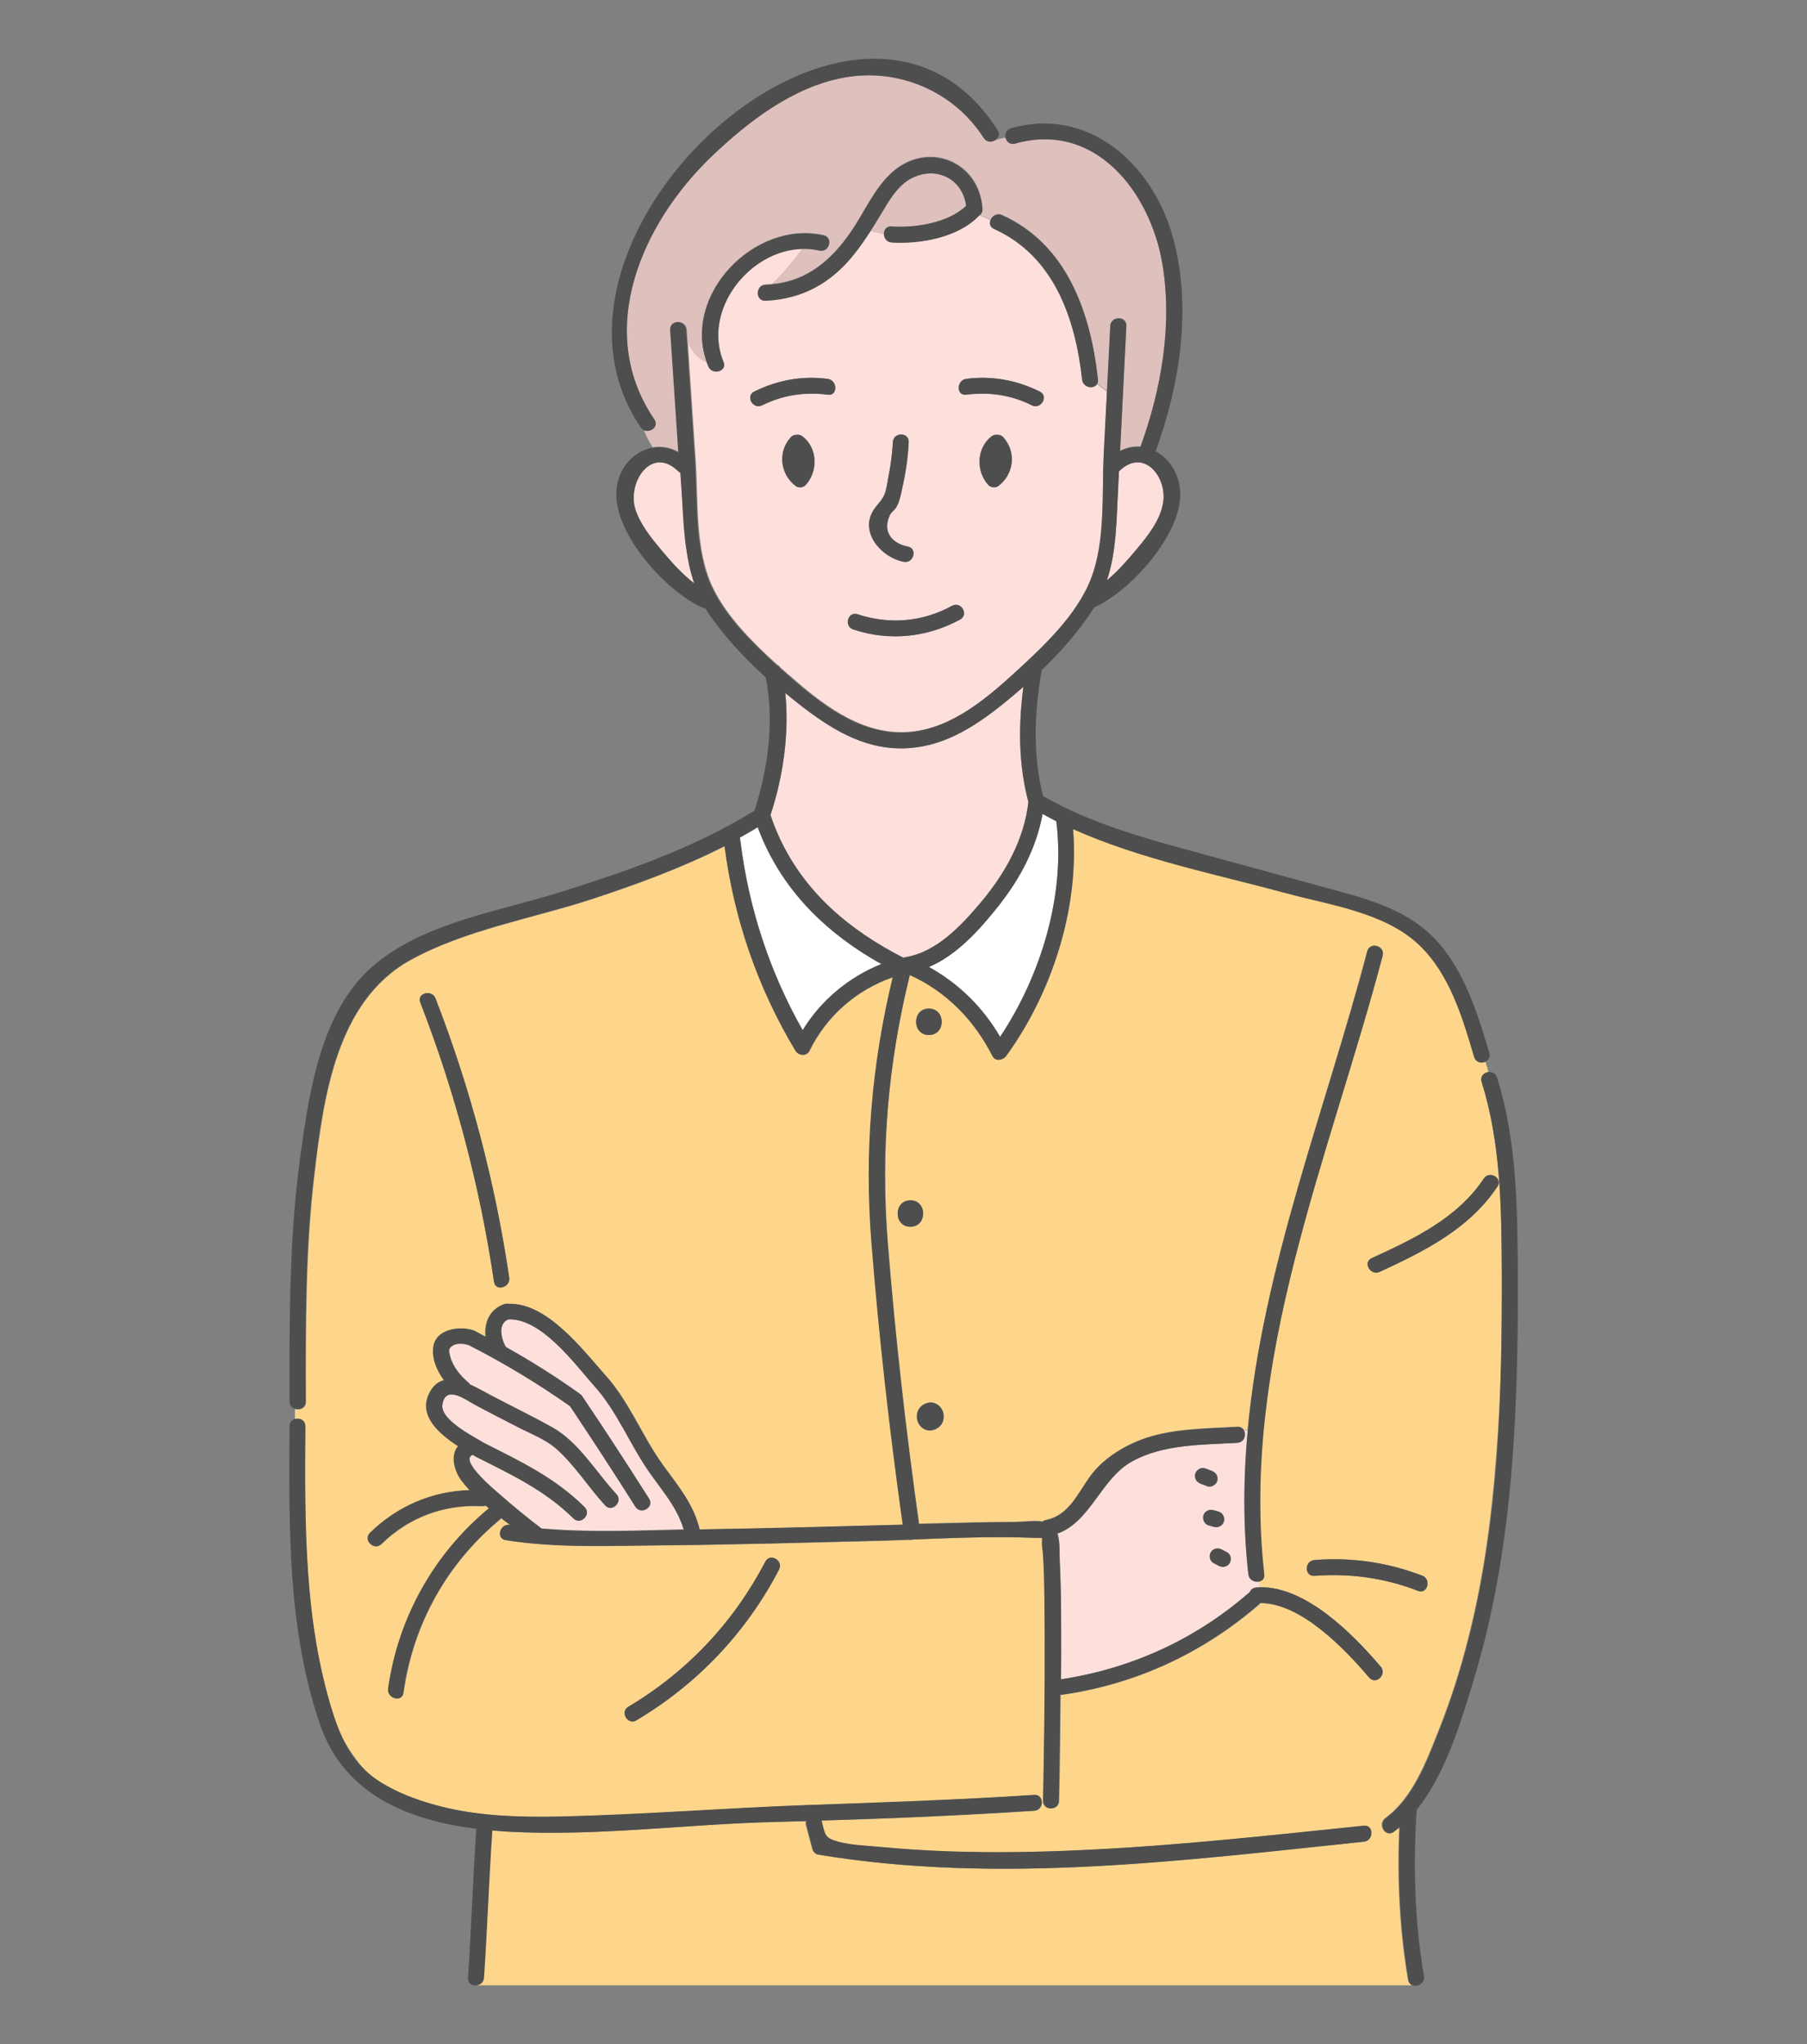 <?xml version="1.0" encoding="utf-8"?>
<!-- Generator: Adobe Illustrator 18.0.0, SVG Export Plug-In . SVG Version: 6.00 Build 0)  -->
<!DOCTYPE svg PUBLIC "-//W3C//DTD SVG 1.1//EN" "http://www.w3.org/Graphics/SVG/1.1/DTD/svg11.dtd">
<svg version="1.1" id="Layer_1" xmlns="http://www.w3.org/2000/svg" xmlns:xlink="http://www.w3.org/1999/xlink" x="0px" y="0px"
	 viewBox="0 0 868 982" enable-background="new 0 0 868 982" xml:space="preserve">
<rect x="0" y="0" width="868" height="982" fill="#808080" stroke="none"/>
<g>
	<g>
		<path fill="none" d="M176.2,851c-4.5-4.8-8.4-10.4-11.9-16.9C167.1,840.5,170.9,846.2,176.2,851z"/>
	</g>
	<g>
		<path fill="#FDD68B" d="M721.4,610.6c-0.1-30.7-0.4-61.5-9.7-91c-0.8-2.6,1.1-4.4,3.3-4.7c-0.5-1.7-1-3.4-1.5-5
			c-1.9,0.9-4.6,0.3-5.3-2.3c-5.6-19-11.8-39.8-26.5-53.9c-16.3-15.6-42.8-19-63.8-24.8c-33.8-9.2-70-16.4-102.4-30.8
			c3.1,37.8-10,78.7-32.1,109c-1.6,2.1-5.2,2.8-6.6,0c-8.7-17.3-22.1-30.9-39.7-38.9c-10.6,42.8-14.1,84.7-10.6,128.7
			c3.6,45.1,8.7,90.1,15,135c2.7-0.1,5.4-0.1,8.1-0.2c12.7-0.3,25.5-0.7,38.2-0.7c3.2,0,8.7-0.8,13-0.2c0.4-0.3,0.9-0.5,1.5-0.7
			c13.1-2.5,16.5-16.5,24.8-25.1c5.8-6,13.1-10.4,20.8-13.4c14.5-5.5,31.2-5.4,46.5-6.3c1.5-0.1,2.5,0.6,3.1,1.5c0.7,0,1.3,0,1.8,0
			c7.3-78.4,37.4-153.9,57.4-229.9c1.3-4.7,8.6-2.7,7.3,2c-25.7,97.4-68.3,194.2-56.9,297.1c0.2,1.9-0.9,3.1-2.2,3.5l0.1,2.9
			c22.3-0.5,44.9,22.6,58.2,38.1c3.2,3.7-2.2,9.1-5.4,5.4c-11.7-13.7-32.5-35.7-52.3-35.8c-0.1,0.1-0.2,0.2-0.3,0.4
			c-26.9,23.4-59.2,38.5-94.5,43.6c-0.4,0.1-0.8,0-1.2,0c-0.1,17-0.3,34-0.7,51c-0.1,4.9-7.7,4.9-7.6,0c0.5-25.8,0.8-51.6,0.8-77.4
			c0-13.5,0-27-0.8-40.5c-0.1-2.1-0.8-4.9-0.5-7c0.1-0.6,0-1,0-1.3c-1.3-0.1-2.8,0-3.9-0.1c-19.3-0.9-38.7,0-58.1,0.8
			c-0.7,0.2-1.3,0.2-1.9,0.1c-4.9,0.2-9.7,0.4-14.6,0.5c-35,0.9-69.9,1.9-104.9,2.2c-24.5,0.2-49.9,1.4-74.2-2.5
			c-4.8-0.8-2.8-8.1,2-7.3c0,0,0.1,0,0.1,0c-1.5-1.1-2.9-2.2-4.4-3.3c-0.2,0.2-0.4,0.5-0.6,0.7c-25.6,21.2-41.7,50.3-46.3,83.2
			c-0.7,4.8-8,2.8-7.3-2c4.8-34,21.9-64.6,48.3-86.5c0,0,0.1,0,0.1-0.1c-0.5-0.4-1.1-0.9-1.6-1.3c-0.5,0.2-1,0.3-1.6,0.3
			c-18.4-1-35.3,5.3-48.5,18.2c-3.5,3.4-8.9-2-5.4-5.4c13-12.8,29.8-19.9,47.8-20.5c-1.2-1.3-2.4-2.7-3.5-4.1
			c-4.1-5.1-5.8-12.6-2-17c-9.2-6-18.9-14.5-14-25.1c1.8-3.9,4.3-5.9,7.2-6.6c-3.6-4.9-6-10.8-5-16.5c1.5-8.3,12.8-9.7,19.3-7.4
			c0.1,0,0.3,0.1,0.4,0.2c0.2,0.1,0.3,0.1,0.5,0.2c1.6,0.8,3.2,1.7,4.8,2.6c-0.7-6.6,1.9-13.1,9.1-15.7c0.7-0.3,1.4-0.3,1.9-0.1
			c18.2-0.7,35.3,21.6,46,33.7c12,13,18.1,29.8,28.3,43.9c7.4,10.2,14.5,18.5,17.5,30.8c1.3,0,2.7-0.1,4-0.1
			c31.2-0.5,62.4-1.4,93.6-2.2c-6.3-44.9-11.4-90-15-135.2c-3.5-43.8,0-85.4,10.2-127.8c-17.5,6-31.9,18.6-40.1,35.4
			c-1.3,2.7-5.2,2.3-6.6,0c-18.2-30.3-29.5-63.5-34.1-98.4c-20.2,10.3-41.8,18.2-63.3,25.3c-28.6,9.4-61.1,14.8-87.6,29.4
			c-35.7,19.7-41.8,66-46.2,102.9c-4.3,36.3-4.2,72.9-4.1,109.3c0,3.1-3,4.2-5.3,3.4c0,1.7,0,3.3,0,4.9c2.2-0.6,4.9,0.6,4.9,3.5
			c-0.3,46.1-0.8,93.6,13.3,138c1.2,3.8,2.6,7.5,4.2,11c3.5,6.5,7.5,12.1,11.9,16.9c1.6,1.4,3.3,2.8,5.2,4.1c8.5,5.6,18.3,9.4,28,12
			c19.3,5.3,39.6,5.9,59.5,5.5c39.5-0.8,79.1-4,118.7-5.5c36.4-1.3,73-2.5,109.3-4.9c4.9-0.3,4.9,7.3,0,7.6
			c-34,2.2-68.1,3.7-102.2,4.7c0,0.1,0,0.1,0.1,0.2c1.8,6.9,1.5,8.3,8.4,10.1c6.2,1.6,13.4,1.8,19.8,2.4c10.7,1.1,21.5,1.7,32.3,2.1
			c22.3,0.8,44.6,0.4,66.8-0.7c44.5-2.1,88.8-7.1,133.1-11.6c4.9-0.5,4.8,7.1,0,7.6c-86.6,9-175.5,20.6-262.2,6.2
			c-1.3-0.2-2.4-1.5-2.7-2.7c-1-3.8-2-7.6-3-11.4c-0.2-0.7-0.2-1.4,0-2c-4.8,0.1-9.7,0.3-14.5,0.4c-42.7,1-85.8,7-128.4,4.7
			c-2.7-0.1-5.3-0.3-8-0.6c-1.5,23.6-2.4,47.2-4,70.8c-0.1,2.2-1.8,3.4-3.5,3.6h449.8c-1-0.3-1.9-1.1-2.2-2.6
			c-4.1-23.9-5.3-49.1-4.2-73.5c-0.9,0.8-1.9,1.6-2.9,2.3c-4,2.9-7.8-3.7-3.8-6.6c13.5-9.9,20-28.1,26-43.1
			c5.5-13.9,10-28.2,13.7-42.7c7.4-28.9,11.4-58.5,13.6-88.2C721.1,669.8,721.5,640.2,721.4,610.6z M446.2,484.5
			c8.2,0,8.2,12.7,0,12.7C438,497.2,438,484.5,446.2,484.5z M437.3,576.6c8.2,0,8.2,12.7,0,12.7
			C429.1,589.3,429.2,576.6,437.3,576.6z M453.2,680.8c0,3.6-2.9,6.2-6.4,6.4c-3.4,0.2-6.4-3-6.4-6.4c0-0.2,0-0.4,0-0.6
			c0-3.6,2.9-6.2,6.4-6.4c3.4-0.2,6.4,3,6.4,6.4C453.2,680.4,453.2,680.6,453.2,680.8z M209.2,479.6c16.8,43.3,28.6,88.2,35.4,134.1
			c0.7,4.8-6.6,6.9-7.3,2c-6.8-46-18.6-90.8-35.4-134.1C200.1,477.1,207.4,475.1,209.2,479.6z M374.2,754
			c-15.7,30.2-39.2,55-68.5,72.4c-4.2,2.5-8.1-4.1-3.8-6.6c28.2-16.8,50.6-40.6,65.8-69.7C369.9,745.8,376.5,749.6,374.2,754z
			 M681.2,764.2c-16.1-6.2-32.6-8.5-49.7-7.2c-4.9,0.4-4.9-7.2,0-7.6c17.8-1.4,35.1,1.1,51.8,7.5C687.7,758.6,685.7,766,681.2,764.2
			z M719.3,570c-13.5,20.3-35,31-56.5,40.9c-4.4,2-8.3-4.5-3.8-6.6c20.2-9.2,41.1-19.1,53.8-38.2C715.5,562.1,722.1,565.9,719.3,570
			z"/>
	</g>
	<g>
		<g>
			<path fill="#DEC0BC" d="M558.3,126.3c-5.8-34.2-32.1-68.3-70.7-57.4c-2.4,0.7-4.1-0.9-4.6-2.8c-1.6,0.3-3.2,0.7-4.8,1.1
				c-1.7,1.2-4.2,1.3-5.7-0.9c-14.3-22.4-41-33.9-67.3-29c-24.4,4.5-45.8,21-63.3,37.7c-33.5,32-56.7,83.8-27.6,126.4
				c2.4,3.5-2.1,6.7-5.1,5.1c1.3,3.2,2.8,6,4.3,8.4c3.9-0.7,8.1-0.2,12.1,2c0.2,0.1,0.3,0.1,0.5,0.2c-1.3-19.6-2.6-39.2-3.9-58.8
				c-0.2-3.4,3.4-4.4,5.8-3.1v0l0,0c1,0.6,1.8,1.6,1.9,3.1c0.1,2,0.3,4.1,0.4,6.1c1.6,3.7,4.5,7.6,9.3,9.8
				c-12-32.8,22.9-68.7,56-61.3c4.8,1.1,2.8,8.4-2,7.3c-2.7-0.6-5.4-0.9-8.1-0.8c-2.7,3.7-8.9,11.8-14.7,17
				c16.5-1.5,28-10.9,37.5-24.5c6.7-9.5,11.4-21.2,20.2-29.2c17.1-15.4,41.9-5.5,43.5,17.4c0.1,1.5-0.6,2.6-1.6,3.2
				c1.2,0.4,3.1,1.1,5.4,2.3c0.8-1.9,3.1-3.5,5.5-2.4c31.3,14.1,42.6,47,46.1,78.9c0.1,0.9-0.1,1.6-0.4,2.2l4.8,3.7
				c0.5-10.5,1.1-21,1.6-31.5c0.2-3.7,4.5-4.6,6.6-2.8c0.7,0.6,1.1,1.5,1.1,2.8c-1,20-2,40-3,60c3.3-1.7,6.6-2.3,9.8-2
				C558,186.8,563.4,155.7,558.3,126.3z"/>
		</g>
		<g>
			<polygon fill="#DEC0BC" points="364.1,141 364.1,141 364.1,140.9 			"/>
		</g>
		<g>
			<path fill="#DEC0BC" d="M436.2,86.6c-5.5,3.6-8.9,9.3-12.2,14.9c-1.9,3.2-3.9,6.4-5.9,9.6c1.6,0.5,3.8,1.2,6.5,1.7
				c-0.2-2,1-4.1,3.6-4c11.4,0.8,27.2-1.5,35.9-9.9C462.3,84.8,447.9,79.2,436.2,86.6z"/>
		</g>
	</g>
	<g>
		<path fill="#FFFFFF" d="M500.8,391c-3,16.4-10.7,31-21.1,44.1c-8.8,11.1-19.9,23.7-33.5,29.4c14.3,7.9,25.9,19.3,34.2,33.6
			c19.7-29.5,31.5-68.4,27-103.6C505.2,393.3,503,392.2,500.8,391z"/>
	</g>
	<g>
		<path fill="#FFFFFF" d="M366.6,403.6c-0.9-2-1.8-4.1-2.5-6.2c-2.8,1.7-5.7,3.4-8.6,5c0.1,0.9,0.2,1.8,0.4,2.8
			c4,31.7,14,62,29.8,89.8c8.7-14.5,22.2-25.6,38-31.8C398.3,449,378.2,429.9,366.6,403.6z"/>
	</g>
	<g>
		<path fill="#FDDFDC" d="M599.6,756.2c-2.6-23.4-2.4-46.4-0.3-69.2c-0.6,0-1.2,0-1.8,0c1.4,2.2,0.3,5.9-3.1,6.1
			c-16.7,0.9-35.4,0.5-50.5,8.9c-15,8.2-20,29-35.9,34.7c1.3,4.1,0.9,9.6,1.1,13c0.7,15.2,0.7,30.4,0.7,45.6c0,3.8-0.1,7.6-0.1,11.4
			c33.6-5,64.5-19.1,90.2-41.5c0.1-0.1,0.3-0.2,0.4-0.3c0.5-1.2,1.6-2.2,3.3-2.3c0.5,0,1,0,1.5-0.1l-0.1-2.9
			C602.9,760.3,599.9,759.1,599.6,756.2z M574.2,708c0.4-1.9,2.8-3.4,4.7-2.7c1.1,0.4,2.1,0.8,3.2,1.2c2,0.8,3.2,2.5,2.7,4.7
			c-0.4,1.9-2.8,3.4-4.7,2.7c-1.1-0.4-2.1-0.8-3.2-1.2C574.8,711.9,573.7,710.2,574.2,708z M578.1,728.1c0.5-2,2.8-3.2,4.7-2.7
			c0.8,0.2,1.7,0.4,2.5,0.7c2.1,0.5,3.1,2.7,2.7,4.7c-0.5,2-2.8,3.2-4.7,2.7c-0.8-0.2-1.7-0.4-2.5-0.7
			C578.7,732.3,577.6,730.1,578.1,728.1z M590.7,750.8c-1.1,1.9-3.4,2.3-5.2,1.4c-0.8-0.4-1.7-0.8-2.5-1.3c-1.8-0.9-2.4-3.5-1.4-5.2
			c1.1-1.9,3.4-2.3,5.2-1.4c0.8,0.4,1.7,0.8,2.5,1.3C591.2,746.5,591.7,749.1,590.7,750.8z"/>
	</g>
	<g>
		<path fill="#FDDFDC" d="M530.3,217.3c0.5-9.7,1-19.4,1.5-29.1l-4.8-3.7c-1.6,2.5-6.8,1.8-7.2-2.2c-3.2-29.4-13.6-59.4-42.3-72.4
			c-2-0.9-2.3-2.7-1.7-4.2c-2.4-1.1-4.2-1.9-5.4-2.3l0,0c-9.9,10.5-28.4,13.8-42.1,12.9c-2.3-0.2-3.5-1.9-3.6-3.7
			c-2.7-0.5-4.9-1.2-6.5-1.7c-2.4,3.8-4.9,7.5-7.8,11c-11,13.8-24.8,21.7-42.6,22.3c-2.3,0.1-3.5-1.6-3.7-3.4h0l0,0
			c-0.1-2,1.1-4.1,3.7-4.2c1,0,2-0.1,3-0.2c5.8-5.2,12-13.3,14.7-17c-25.5,0.5-48.2,29.5-37.9,54.4c1.9,4.5-5.5,6.5-7.3,2
			c-0.2-0.5-0.4-1.1-0.6-1.6c-4.8-2.1-7.7-6-9.3-9.8c1.3,18.9,2.5,37.9,3.8,56.8c1.3,19.5-0.4,42.9,8.2,60.9
			c6.7,14.1,19.2,26.5,31.1,37.3c0.6,0.3,1.1,0.7,1.5,1.3c1.4,1.3,2.8,2.5,4.2,3.7c15.1,13.3,33.1,27.5,54.3,27.3
			c21.2-0.2,38.9-14.6,53.8-28.3c13.9-12.7,30.6-28.2,37.3-46.1C531.2,259.3,529.3,236.5,530.3,217.3z M387,233
			c-1,1.2-3.3,1.5-4.6,0.6c-7.6-5.5-9-16.4-2.6-23.5c0.8-0.9,1.8-1.3,2.7-1.2c1-0.2,2.1,0,3.1,0.8C392.8,215.4,393,226.4,387,233z
			 M397.6,189.6c-11-1.4-21.6,0.1-31.5,5.1c-4.4,2.2-8.2-4.4-3.8-6.6c11.1-5.5,23-7.7,35.3-6.1C402.4,182.7,402.5,190.3,397.6,189.6
			z M419.1,245.9c1.6-2.9,4.3-4.9,5.6-8c1.2-2.6,1.5-5.8,2-8.5c1.1-5.6,1.9-11.3,2.2-17c0.2-4.9,7.8-4.9,7.6,0
			c-0.3,7.5-1.5,15.2-3.2,22.5c-0.7,2.9-1.3,6.2-2.8,8.8c-0.7,1.2-2.6,2.6-3.1,3.6c-4.1,8.7,1.8,13.9,8.6,15.2
			c4.8,0.9,2.8,8.3-2,7.3C423.8,267.9,413.3,256.5,419.1,245.9z M461.2,297.6c-16,8.7-34,10.5-51.3,4.8c-4.6-1.5-2.6-8.9,2-7.3
			c15.4,5,31.2,3.7,45.4-4.1C461.6,288.6,465.5,295.2,461.2,297.6z M479.3,233.6c-1.3,0.9-3.6,0.5-4.6-0.6c-6-6.6-5.7-17.6,1.4-23.3
			c1-0.8,2.1-1,3.1-0.8c0.9,0,1.9,0.3,2.7,1.2C488.3,217.2,487,228,479.3,233.6z M495.6,194.7c-9.9-4.9-20.5-6.5-31.5-5.1
			c-4.9,0.6-4.8-7,0-7.6c12.3-1.6,24.2,0.6,35.3,6.1C503.9,190.3,500,196.9,495.6,194.7z"/>
	</g>
	<g>
		<polygon fill="#FDDFDC" points="328,155.4 328,155.4 328,155.4 		"/>
	</g>
	<g>
		<path fill="#FDDFDC" d="M329.5,261.9c-0.7-5.9-1.1-11.8-1.5-17.8c-0.2-2.7-0.3-5.5-0.5-8.2c-0.2-2.9-0.4-5.9-0.6-8.8
			c-0.1-0.1-0.2-0.1-0.3-0.2c-0.2-0.1-0.4-0.3-0.7-0.5c-13-12.7-24.8,5.6-20.6,18.4c2.3,7,7.3,13.3,12,18.9
			c4.8,5.8,10.1,11.9,16.3,16.6c-2-5.7-3.2-11.7-4-17.7C329.5,262.3,329.5,262.1,329.5,261.9z"/>
	</g>
	<g>
		<path fill="#FDDFDC" d="M285,665.2c-9.3-10.5-25.1-32.1-40.8-31.5c-5.2,2.1-3.6,9.4-1.2,13.3c12.1,6.8,23.8,14.1,35.1,22.2
			c0.1,0.1,0.1,0.1,0.2,0.2c0.5,0.3,1,0.7,1.4,1.3c10.9,16.3,21.6,32.7,32.1,49.2c2.6,4.2-4,8-6.6,3.8
			c-10.3-16.2-20.7-32.3-31.4-48.3c-15.5-10.9-31.7-20.7-48.6-29.3c-2.6-0.8-6-1.3-8.3,0.6c-1.7,1.3-1.2,2.6-0.7,4.7
			c1.3,5.1,5,9.5,8.9,12.8c0.3,0.2,0.5,0.5,0.7,0.8c1.7,0.8,3.4,1.7,5,2.5c11.4,6.2,23.1,11.7,34.5,18.1
			c12.7,7.1,21.1,21.6,30.8,32.1c3.3,3.6-2.1,9-5.4,5.4c-7.9-8.6-14.8-19.6-23.6-27.3c-5.1-4.5-12.3-7.2-18.3-10.3
			c-7.1-3.7-14.2-7.3-21.3-11.1c-3.8-2.1-13.6-9.4-15,0.3c-1.1,7.3,15,15.3,20,18.4c17.6,8.9,34.1,16.7,48.3,30.8
			c3.5,3.5-1.9,8.8-5.4,5.4c-13.7-13.6-29.8-21-46.8-29.6c-0.5-0.3-1-0.6-1.5-0.9c-7.1,2.5,11.5,17.7,13.2,19.2
			c6.3,5.6,12.8,10.8,19.4,15.9c0.1,0.1,0.2,0.2,0.4,0.3c22.5,2,45.7,1,68.3,0.4c-3.2-10.6-9.8-18-16.3-27.2
			C302.5,693.8,296.4,677.7,285,665.2z"/>
	</g>
	<g>
		<path fill="#FDDFDC" d="M491.6,329.9c-3,2.6-6.1,5.2-9.1,7.7c-7.4,6-15.2,11.6-23.5,15.6c-7.9,3.8-16.3,6.2-25.6,6.3
			c-9.7,0.1-18.5-2.4-26.8-6.4c-8-3.9-15.5-9.1-22.7-14.8c-2.2-1.7-4.5-3.6-6.7-5.4c2.1,19.4-1.1,40.5-7.1,58.6
			c1.3,3.8,2.7,7.4,4.3,10.9c12.1,26.2,33.4,44.3,59.5,57.6c0.1,0,0.2,0,0.3,0c0.2-0.1,0.3-0.1,0.5-0.2
			c15.3-2.4,27.4-15.5,36.9-26.9c11.4-13.7,20.4-29.8,22.4-47.7C489.1,367,489.2,348.4,491.6,329.9z"/>
	</g>
	<g>
		<path fill="#FDDFDC" d="M546.1,263.7c5.3-6.3,11.2-13.8,12.6-22.1c2.1-12.3-9.2-26.9-21.2-15.2c-0.1,2.6-0.3,5.3-0.4,7.9
			c-0.8,15.1-0.7,30.4-5.4,44.5C537.1,274.3,541.8,268.8,546.1,263.7z"/>
	</g>
	<g>
		<path fill="#4E4E4E" d="M385.6,209.7c-1-0.8-2.1-1-3.1-0.8c-0.9,0-1.9,0.3-2.7,1.2c-6.4,7.1-5,17.9,2.6,23.5
			c1.3,0.9,3.6,0.6,4.6-0.6C393,226.4,392.8,215.4,385.6,209.7z"/>
	</g>
	<g>
		<path fill="#4E4E4E" d="M397.6,182c-12.3-1.6-24.2,0.6-35.3,6.1c-4.4,2.2-0.5,8.8,3.8,6.6c9.9-4.9,20.5-6.5,31.5-5.1
			C402.5,190.3,402.4,182.7,397.6,182z"/>
	</g>
	<g>
		<path fill="#4E4E4E" d="M476.2,209.7c-7.2,5.7-7.4,16.7-1.4,23.3c1,1.1,3.3,1.5,4.6,0.6c7.6-5.5,9-16.4,2.6-23.5
			c-0.8-0.9-1.8-1.3-2.7-1.2C478.3,208.7,477.2,208.9,476.2,209.7z"/>
	</g>
	<g>
		<path fill="#4E4E4E" d="M499.5,188.1c-11.1-5.5-23-7.7-35.3-6.1c-4.8,0.6-4.9,8.3,0,7.6c11-1.4,21.6,0.1,31.5,5.1
			C500,196.9,503.9,190.3,499.5,188.1z"/>
	</g>
	<g>
		<path fill="#4E4E4E" d="M430.5,243.7c1.6-2.6,2.2-5.9,2.8-8.8c1.7-7.3,2.8-15,3.2-22.5c0.2-4.9-7.4-4.9-7.6,0
			c-0.3,5.7-1.1,11.4-2.2,17c-0.5,2.7-0.9,6-2,8.5c-1.4,3-4,5-5.6,8c-5.8,10.6,4.7,22,15,24c4.8,0.9,6.8-6.4,2-7.3
			c-6.8-1.3-12.7-6.6-8.6-15.2C428,246.3,429.8,244.9,430.5,243.7z"/>
	</g>
	<g>
		<path fill="#4E4E4E" d="M409.9,302.4c17.3,5.7,35.3,3.9,51.3-4.8c4.3-2.3,0.5-8.9-3.8-6.6c-14.3,7.8-30,9.1-45.4,4.1
			C407.2,293.5,405.2,300.9,409.9,302.4z"/>
	</g>
	<g>
		<path fill="#4E4E4E" d="M307.8,205.3c0.4,0.6,0.9,1,1.4,1.3c3.1,1.6,7.5-1.7,5.1-5.1C285.3,158.8,308.5,107,342,75
			c17.5-16.7,38.9-33.2,63.3-37.7c26.2-4.9,53,6.6,67.3,29c1.4,2.2,4,2.1,5.7,0.9c1.4-1,2.1-2.8,0.9-4.7
			C413.3-40.6,244.7,113,307.8,205.3z"/>
	</g>
	<g>
		<path fill="#4E4E4E" d="M385.5,119.6c2.7-0.1,5.4,0.2,8.1,0.8c4.8,1.1,6.8-6.3,2-7.3c-33.1-7.4-68,28.5-56,61.3
			c0.2,0.5,0.4,1.1,0.6,1.6c1.9,4.5,9.2,2.5,7.3-2C337.2,149.1,359.9,120.1,385.5,119.6z"/>
	</g>
	<g>
		<path fill="#4E4E4E" d="M410.3,122.1c2.8-3.5,5.3-7.2,7.8-11c2-3.2,4-6.4,5.9-9.6c3.3-5.5,6.7-11.3,12.2-14.9
			c11.7-7.5,26.1-1.8,27.9,12.3c-8.8,8.3-24.6,10.6-35.9,9.9c-2.6-0.2-3.8,1.9-3.6,4c0.2,1.8,1.4,3.5,3.6,3.7
			c13.7,0.9,32.3-2.4,42.1-12.9l0,0c1-0.6,1.7-1.6,1.6-3.2c-1.6-22.9-26.4-32.8-43.5-17.4c-8.8,7.9-13.4,19.6-20.2,29.2
			c-9.6,13.6-21,22.9-37.5,24.5c-1,0.1-2,0.2-3,0.2c-2.6,0.1-3.8,2.2-3.7,4.2l0,0c0.1,1.8,1.3,3.5,3.7,3.4
			C385.5,143.7,399.4,135.9,410.3,122.1z"/>
	</g>
	<g>
		<path fill="#4E4E4E" d="M527,184.5c0.4-0.6,0.5-1.3,0.4-2.2c-3.5-31.9-14.8-64.8-46.1-78.9c-2.5-1.1-4.8,0.4-5.5,2.4
			c-0.6,1.5-0.3,3.3,1.7,4.2c28.8,13,39.1,43,42.3,72.4C520.3,186.3,525.4,187.1,527,184.5z"/>
	</g>
	<g>
		<path fill="#4E4E4E" d="M655.1,877c-44.3,4.6-88.6,9.5-133.1,11.6c-22.3,1.1-44.6,1.5-66.8,0.7c-10.8-0.4-21.5-1.1-32.3-2.1
			c-6.4-0.6-13.6-0.8-19.8-2.4c-6.9-1.8-6.7-3.2-8.4-10.1c0-0.1,0-0.1-0.1-0.2c34.1-1,68.2-2.5,102.2-4.7c4.9-0.3,4.9-7.9,0-7.6
			c-36.4,2.4-72.9,3.6-109.3,4.9c-39.5,1.4-79.1,4.6-118.7,5.5c-19.8,0.4-40.2-0.2-59.5-5.5c-9.8-2.7-19.6-6.4-28-12
			c-1.9-1.3-3.6-2.6-5.2-4.1c-5.3-4.8-9-10.5-11.9-16.9c-1.6-3.5-3-7.2-4.2-11c-14.1-44.4-13.6-91.9-13.3-138c0-2.9-2.7-4.1-4.9-3.5
			c-1.5,0.4-2.7,1.6-2.7,3.5c-0.3,47.9-1.1,98.2,14.9,144c11.6,33.2,42.7,45.4,74.8,49.4c-1.6,23.8-2.4,47.7-4,71.6
			c-0.2,2.7,2.1,3.9,4.2,3.6c1.7-0.2,3.3-1.4,3.5-3.6c1.6-23.6,2.4-47.2,4-70.8c2.7,0.2,5.3,0.4,8,0.6c42.7,2.3,85.8-3.7,128.4-4.7
			c4.8-0.1,9.7-0.3,14.5-0.4c-0.2,0.6-0.2,1.3,0,2c1,3.8,2,7.6,3,11.4c0.3,1.2,1.4,2.5,2.7,2.7c86.7,14.4,175.6,2.8,262.2-6.2
			C660,884.1,660,876.5,655.1,877z"/>
	</g>
	<g>
		<path fill="#4E4E4E" d="M719.1,517.6c-0.6-2-2.4-2.8-4.1-2.6c-2.1,0.2-4.1,2-3.3,4.7c9.2,29.5,9.5,60.3,9.7,91
			c0.1,29.6-0.3,59.2-2.4,88.7c-2.2,29.7-6.2,59.3-13.6,88.2c-3.7,14.5-8.2,28.8-13.7,42.7c-5.9,15-12.5,33.2-26,43.1
			c-3.9,2.9-0.1,9.5,3.8,6.6c1-0.7,1.9-1.5,2.9-2.3c-1.1,24.4,0.1,49.7,4.2,73.5c0.3,1.5,1.1,2.3,2.2,2.6c2.4,0.7,5.8-1.3,5.2-4.6
			c-4.5-25.9-5.2-53.6-3.5-79.8c14-17.3,21.3-42.5,27.4-62.4c9.3-30.5,14.6-62.1,17.6-93.9c3.1-33.2,3.7-66.7,3.6-100
			C728.9,580.8,728.8,548.5,719.1,517.6z"/>
	</g>
	<g>
		<path fill="#4E4E4E" d="M244.6,613.7c-6.8-46-18.6-90.8-35.4-134.1c-1.8-4.5-9.1-2.6-7.3,2c16.8,43.3,28.6,88.2,35.4,134.1
			C238,620.6,245.3,618.5,244.6,613.7z"/>
	</g>
	<g>
		<path fill="#4E4E4E" d="M305.7,826.4c29.3-17.4,52.8-42.2,68.5-72.4c2.3-4.3-4.3-8.2-6.6-3.8c-15.2,29.1-37.5,52.9-65.8,69.7
			C297.7,822.3,301.5,828.9,305.7,826.4z"/>
	</g>
	<g>
		<path fill="#4E4E4E" d="M656.8,457.1c-20,76-50.2,151.5-57.4,229.9c-2.1,22.8-2.3,45.9,0.3,69.2c0.3,2.9,3.2,4.1,5.4,3.5
			c1.4-0.4,2.5-1.5,2.2-3.5c-11.4-102.9,31.2-199.7,56.9-297.1C665.4,454.3,658,452.3,656.8,457.1z"/>
	</g>
	<g>
		<path fill="#4E4E4E" d="M663.2,800.6c-13.3-15.6-35.9-38.6-58.2-38.1c-0.5,0-1,0-1.5,0.1c-1.7,0.1-2.7,1.1-3.3,2.3
			c-0.1,0.1-0.3,0.2-0.4,0.3c-25.7,22.4-56.6,36.4-90.2,41.5c0-3.8,0.1-7.6,0.1-11.4c0-15.2,0.1-30.5-0.7-45.6
			c-0.2-3.4,0.3-8.9-1.1-13c16-5.7,21-26.5,35.9-34.7c15.1-8.3,33.8-7.9,50.5-8.9c3.4-0.2,4.4-4,3.1-6.1c-0.6-0.9-1.6-1.6-3.1-1.5
			c-15.3,0.9-32,0.7-46.5,6.3c-7.7,3-15.1,7.4-20.8,13.4c-8.3,8.6-11.7,22.6-24.8,25.1c-0.6,0.1-1.1,0.4-1.5,0.7
			c-4.3-0.6-9.8,0.2-13,0.2c-12.7,0-25.5,0.4-38.2,0.7c-2.7,0.1-5.4,0.1-8.1,0.2c-6.3-44.8-11.4-89.8-15-135
			c-3.5-44.1,0.1-85.9,10.6-128.7c17.6,8,30.9,21.6,39.7,38.9c1.4,2.8,5,2.1,6.6,0c22-30.3,35.2-71.2,32.1-109
			c32.4,14.5,68.5,21.6,102.4,30.8c21,5.7,47.4,9.2,63.8,24.8c14.8,14.1,20.9,34.9,26.5,53.9c0.8,2.6,3.4,3.1,5.3,2.3
			c1.5-0.7,2.6-2.2,2-4.3c-5.2-17.5-10.8-35.8-22.3-50.4c-12.7-16.1-30.6-22-49.7-27.2c-24.4-6.7-48.8-13.3-73.2-20
			c-19.5-5.3-38.9-10.9-57.1-19.5l0,0c-4-1.9-8-4-12-6.2c-5.2-20-4.2-40.4-0.7-60.6c9.4-9,18.1-19,24.9-29.6
			c0.1-0.2,0.2-0.3,0.3-0.5c17.2-7.9,39.2-32.3,41.2-51.6c1.1-10.5-4.2-19.4-11.7-23.4c11.9-32.5,17.7-70.5,7.9-104.2
			c-9.9-34.1-40.3-61.5-77.4-51c-2.3,0.7-3,2.8-2.6,4.6c0.5,1.9,2.2,3.5,4.6,2.8c38.5-10.9,64.8,23.3,70.7,57.4
			c5,29.4-0.4,60.5-10.5,88.3c-3.2-0.2-6.6,0.4-9.8,2c1-20,2-40,3-60c0.1-1.2-0.4-2.2-1.1-2.8c-2.1-1.8-6.4-0.9-6.6,2.8
			c-0.5,10.5-1.1,21-1.6,31.5c-0.5,9.7-1,19.4-1.5,29.1c-1,19.2,0.9,42-6,60.2c-6.7,17.9-23.4,33.4-37.3,46.1
			c-14.9,13.6-32.6,28.1-53.8,28.3c-21.2,0.2-39.1-14-54.3-27.3c-1.4-1.2-2.8-2.5-4.2-3.7c-0.4-0.6-0.9-1.1-1.5-1.3
			c-11.9-10.8-24.3-23.2-31.1-37.3c-8.6-18-6.9-41.4-8.2-60.9c-1.3-18.9-2.5-37.9-3.8-56.8c-0.1-2-0.3-4.1-0.4-6.1
			c-0.1-1.5-0.9-2.5-1.9-3.1l0,0c-2.3-1.4-6-0.4-5.8,3.1c1.3,19.6,2.6,39.2,3.9,58.8c-0.2-0.1-0.3-0.2-0.5-0.2
			c-4.1-2.2-8.2-2.7-12.1-2c-10.2,1.9-18.4,12.3-17,25.2c1.9,19.3,24.1,43.8,41.2,51.6c0.5,0.2,1,0.3,1.5,0.4c0.3,0.5,0.6,1,0.9,1.5
			c7.6,11.5,17.5,22,28,31.6c4.3,20.6,1.1,44.1-5.4,64c-28.8,17.9-61.2,29.1-93.4,39.2c-29,9.1-63.7,14.3-88,33.9
			c-26.8,21.5-32.4,61.5-36.8,93.4c-5.3,38.9-5.2,78.2-5.1,117.4c0,1.8,1,2.9,2.4,3.4c2.2,0.8,5.3-0.3,5.3-3.4
			c-0.1-36.5-0.3-73.1,4.1-109.3c4.4-36.9,10.5-83.2,46.2-102.9c26.5-14.6,59-20,87.6-29.4c21.5-7.1,43-15,63.3-25.3
			c4.5,34.9,15.9,68.1,34.1,98.4c1.4,2.3,5.3,2.7,6.6,0c8.2-16.8,22.6-29.3,40.1-35.4c-10.2,42.4-13.7,84.1-10.2,127.8
			c3.6,45.2,8.7,90.3,15,135.2c-31.2,0.8-62.4,1.7-93.6,2.2c-1.3,0-2.7,0.1-4,0.1c-3-12.4-10.1-20.6-17.5-30.8
			c-10.3-14.1-16.4-30.9-28.3-43.9c-10.7-12.1-27.7-34.4-46-33.7c-0.6-0.1-1.2-0.1-1.9,0.1c-7.2,2.5-9.8,9-9.1,15.7
			c-1.6-0.8-3.2-1.7-4.8-2.6c-0.2-0.1-0.3-0.1-0.5-0.2c-0.1-0.1-0.2-0.1-0.4-0.2c-6.5-2.3-17.8-0.8-19.3,7.4c-1,5.7,1.4,11.6,5,16.5
			c-2.8,0.7-5.4,2.7-7.2,6.6c-5,10.6,4.8,19.1,14,25.1c-3.8,4.4-2,11.9,2,17c1.1,1.4,2.3,2.8,3.5,4.1c-18,0.5-34.7,7.7-47.8,20.5
			c-3.5,3.4,1.9,8.8,5.4,5.4c13.2-12.9,30.1-19.2,48.5-18.2c0.6,0,1.2-0.1,1.6-0.3c0.5,0.5,1.1,0.9,1.6,1.3c0,0-0.1,0-0.1,0.1
			c-26.4,21.9-43.5,52.5-48.3,86.5c-0.7,4.8,6.7,6.9,7.3,2c4.6-32.9,20.8-61.9,46.3-83.2c0.3-0.2,0.5-0.4,0.6-0.7
			c1.4,1.1,2.9,2.2,4.4,3.3c0,0-0.1,0-0.1,0c-4.8-0.8-6.9,6.6-2,7.3c24.3,3.9,49.7,2.7,74.2,2.5c35-0.3,69.9-1.3,104.9-2.2
			c4.8-0.1,9.7-0.3,14.6-0.5c0.6,0.1,1.3,0.1,1.9-0.1c19.4-0.7,38.8-1.6,58.1-0.8c1.1,0,2.6-0.1,3.9,0.1c0.1,0.3,0.1,0.7,0,1.3
			c-0.2,2.1,0.4,4.9,0.5,7c0.8,13.5,0.7,27,0.8,40.5c0.1,25.8-0.3,51.6-0.8,77.4c-0.1,4.9,7.5,4.9,7.6,0c0.3-17,0.5-34,0.7-51
			c0.4,0.1,0.8,0.1,1.2,0c35.3-5.1,67.6-20.1,94.5-43.6c0.1-0.1,0.2-0.2,0.3-0.4c19.7,0.1,40.6,22.1,52.3,35.8
			C661,809.7,666.4,804.3,663.2,800.6z M480.4,498.1c-8.3-14.3-19.9-25.6-34.2-33.6c13.6-5.7,24.7-18.3,33.5-29.4
			c10.4-13.2,18.1-27.8,21.1-44.1c2.2,1.2,4.4,2.4,6.6,3.5C511.9,429.6,500.1,468.5,480.4,498.1z M558.7,241.6
			c-1.4,8.3-7.3,15.8-12.6,22.1c-4.3,5.2-9,10.6-14.4,15.1c4.7-14.1,4.6-29.4,5.4-44.5c0.1-2.6,0.3-5.3,0.4-7.9
			C549.5,214.7,560.8,229.3,558.7,241.6z M317.2,263.7c-4.7-5.6-9.7-11.9-12-18.9c-4.2-12.8,7.6-31.1,20.6-18.4
			c0.2,0.2,0.4,0.4,0.7,0.5c0.1,0.1,0.2,0.1,0.3,0.2c0.2,2.9,0.4,5.9,0.6,8.8c0.2,2.7,0.3,5.4,0.5,8.2c0.3,6,0.7,11.9,1.5,17.8
			c0,0.2,0.1,0.4,0.1,0.7c0.8,6,2,12,4,17.7C327.4,275.6,322,269.4,317.2,263.7z M385.5,494.9c-15.7-27.8-25.7-58.1-29.8-89.8
			c-0.1-0.9-0.2-1.8-0.4-2.8c2.9-1.6,5.8-3.3,8.6-5c0.8,2.1,1.7,4.2,2.5,6.2c11.6,26.4,31.7,45.5,56.9,59.6
			C407.8,469.3,394.3,480.5,385.5,494.9z M374.4,402.4c-1.6-3.5-3.1-7.1-4.3-10.9c6-18.1,9.1-39.2,7.1-58.6c2.2,1.8,4.5,3.7,6.7,5.4
			c7.2,5.6,14.7,10.9,22.7,14.8c8.2,4,17.1,6.5,26.8,6.4c9.3-0.1,17.8-2.5,25.6-6.3c8.3-4,16.1-9.6,23.5-15.6c3.1-2.5,6.1-5,9.1-7.7
			c-2.4,18.5-2.4,37.1,2.4,55.4c-2,17.9-11,34-22.4,47.7c-9.6,11.4-21.6,24.5-36.9,26.9c-0.2,0-0.3,0.1-0.5,0.2c-0.1,0-0.2,0-0.3,0
			C407.8,446.7,386.5,428.6,374.4,402.4z M260.1,734.3c-0.1-0.1-0.2-0.2-0.4-0.3c-6.7-5.1-13.1-10.4-19.4-15.9
			c-1.6-1.4-20.2-16.7-13.2-19.2c0.5,0.3,1,0.6,1.5,0.9c17,8.6,33,16,46.8,29.6c3.5,3.5,8.9-1.9,5.4-5.4
			c-14.2-14.1-30.7-21.9-48.3-30.8c-5.1-3.1-21.1-11.1-20-18.4c1.4-9.7,11.2-2.4,15-0.3c7,3.8,14.1,7.4,21.3,11.1
			c6,3.1,13.2,5.8,18.3,10.3c8.8,7.7,15.7,18.7,23.6,27.3c3.3,3.6,8.7-1.8,5.4-5.4c-9.7-10.5-18.1-25-30.8-32.1
			c-11.3-6.3-23.1-11.8-34.5-18.1c-1.6-0.9-3.2-1.7-5-2.5c-0.2-0.3-0.4-0.5-0.7-0.8c-3.9-3.3-7.6-7.7-8.9-12.8
			c-0.5-2.1-1-3.4,0.7-4.7c2.3-1.8,5.7-1.4,8.3-0.6c16.9,8.6,33.1,18.4,48.6,29.3c10.7,16,21.2,32.1,31.4,48.3
			c2.6,4.1,9.2,0.3,6.6-3.8c-10.5-16.6-21.1-33-32.1-49.2c-0.4-0.6-0.9-1-1.4-1.3c-0.1-0.1-0.1-0.1-0.2-0.2
			c-11.3-8-23-15.4-35.1-22.2c-2.3-4-4-11.2,1.2-13.3c15.7-0.6,31.6,21,40.8,31.5c11.5,12.5,17.5,28.7,27.2,42.4
			c6.5,9.2,13.1,16.6,16.3,27.2C305.9,735.3,282.6,736.3,260.1,734.3z"/>
	</g>
	<g>
		<path fill="#4E4E4E" d="M719.3,570c2.7-4.1-3.9-7.9-6.6-3.8c-12.7,19.1-33.6,28.9-53.8,38.2c-4.5,2-0.6,8.6,3.8,6.6
			C684.4,601,705.8,590.3,719.3,570z"/>
	</g>
	<g>
		<path fill="#4E4E4E" d="M631.4,757c17.2-1.3,33.7,1,49.7,7.2c4.6,1.8,6.6-5.6,2-7.3c-16.7-6.4-33.9-8.9-51.8-7.5
			C626.5,749.8,626.5,757.4,631.4,757z"/>
	</g>
	<g>
		<path fill="#4E4E4E" d="M446.2,484.5c-8.2,0-8.2,12.7,0,12.7C454.4,497.2,454.4,484.5,446.2,484.5z"/>
	</g>
	<g>
		<path fill="#4E4E4E" d="M437.3,589.3c8.2,0,8.2-12.7,0-12.7C429.2,576.6,429.1,589.3,437.3,589.3z"/>
	</g>
	<g>
		<path fill="#4E4E4E" d="M446.9,687.1c3.4-0.2,6.4-2.8,6.4-6.4c0-0.2,0-0.4,0-0.6c0-3.3-2.9-6.5-6.4-6.4c-3.4,0.2-6.4,2.8-6.4,6.4
			c0,0.2,0,0.4,0,0.6C440.5,684.1,443.4,687.3,446.9,687.1z"/>
	</g>
	<g>
		<path fill="#4E4E4E" d="M584.7,711.3c0.5-2.2-0.7-3.9-2.7-4.7c-1.1-0.4-2.1-0.8-3.2-1.2c-1.9-0.7-4.3,0.8-4.7,2.7
			c-0.5,2.2,0.7,3.9,2.7,4.7c1.1,0.4,2.1,0.8,3.2,1.2C581.9,714.7,584.3,713.1,584.7,711.3z"/>
	</g>
	<g>
		<path fill="#4E4E4E" d="M580.7,732.8c0.8,0.2,1.7,0.4,2.5,0.7c1.9,0.5,4.2-0.6,4.7-2.7c0.5-2-0.6-4.1-2.7-4.7
			c-0.8-0.2-1.7-0.4-2.5-0.7c-1.9-0.5-4.2,0.6-4.7,2.7C577.6,730.1,578.7,732.3,580.7,732.8z"/>
	</g>
	<g>
		<path fill="#4E4E4E" d="M583,750.9c0.8,0.4,1.7,0.8,2.5,1.3c1.8,0.9,4.1,0.5,5.2-1.4c1-1.7,0.5-4.3-1.4-5.2
			c-0.8-0.4-1.7-0.8-2.5-1.3c-1.8-0.9-4.1-0.5-5.2,1.4C580.6,747.4,581.1,750,583,750.9z"/>
	</g>
</g>
</svg>
